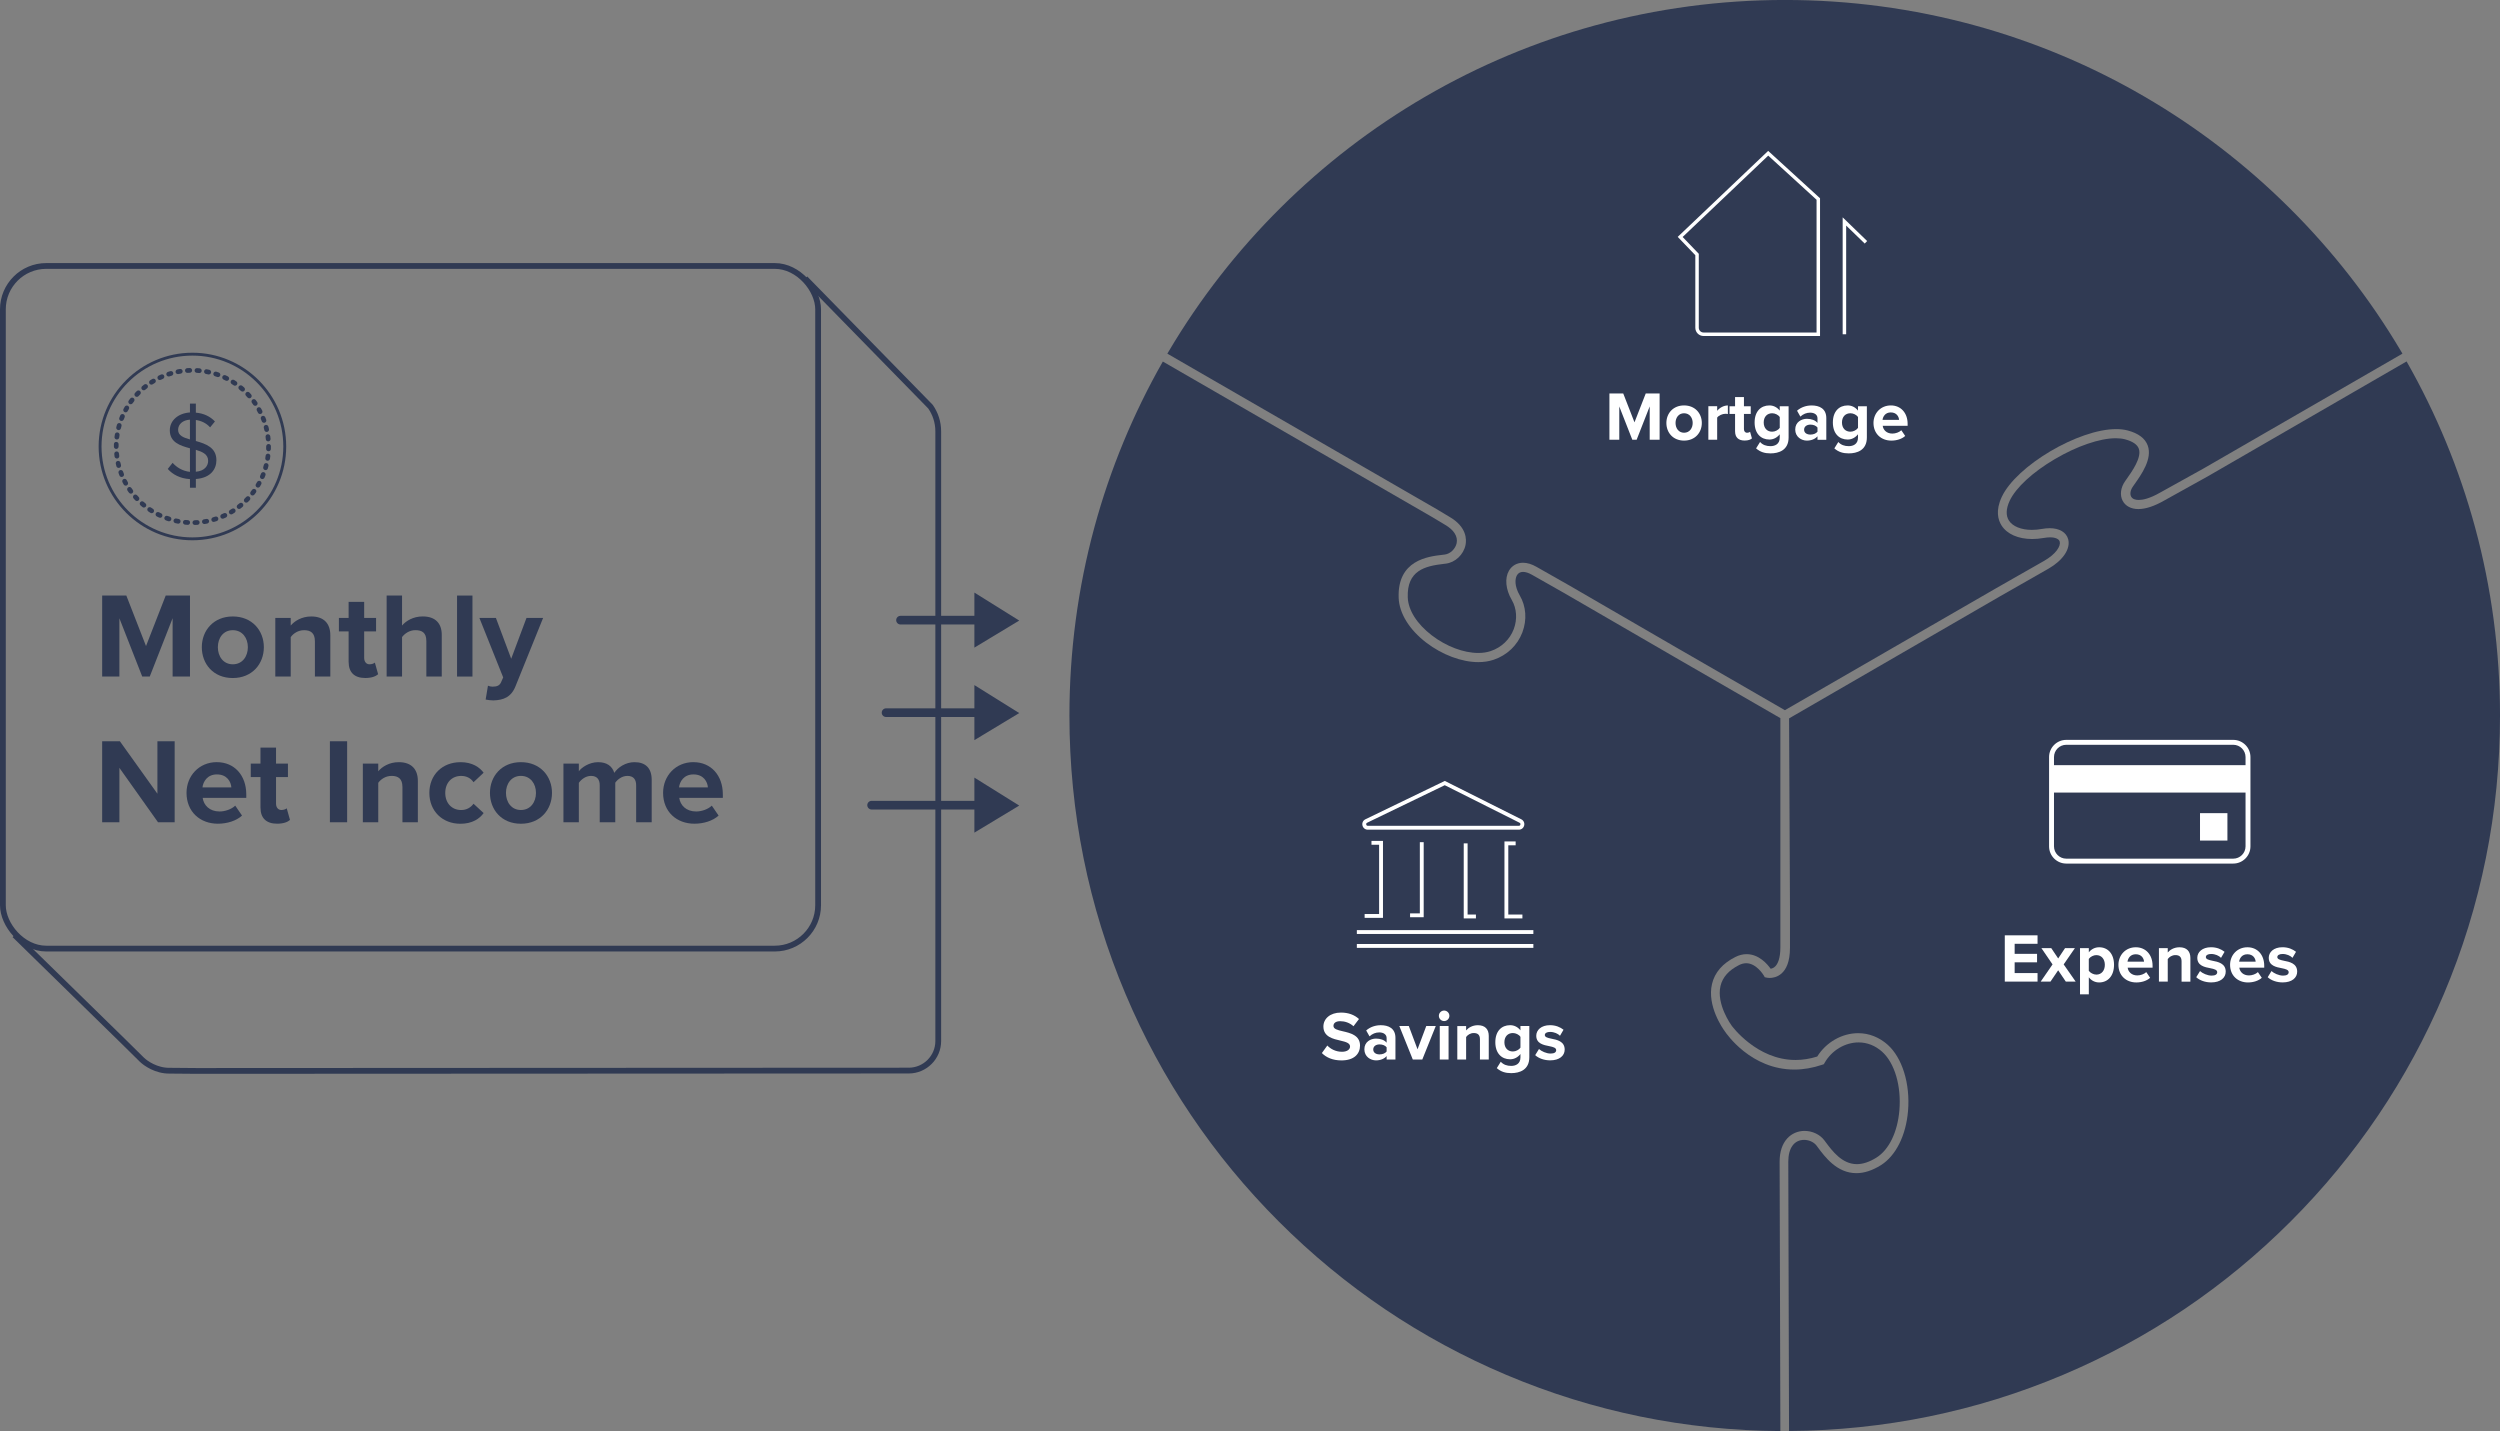 <?xml version="1.0" encoding="UTF-8"?>
<svg id="Layer_2" data-name="Layer 2" xmlns="http://www.w3.org/2000/svg" width="864.78" height="495" viewBox="0 0 864.78 495">
  <rect x="0" y="0" width="864.78" height="495" fill="#808080" stroke="none"/>
  <defs>
    <style>
      .cls-1 {
        stroke-linecap: round;
        stroke-width: 3px;
      }

      .cls-1, .cls-2, .cls-3 {
        fill: none;
        stroke: #303a53;
        stroke-miterlimit: 10;
      }

      .cls-2 {
        stroke-width: 2px;
      }

      .cls-4 {
        fill: #303a53;
      }

      .cls-4, .cls-5 {
        stroke-width: 0px;
      }

      .cls-5 {
        fill: #fff;
      }
    </style>
  </defs>
  <g id="Layer_1-2" data-name="Layer 1">
    <g>
      <g>
        <path class="cls-4" d="M581.01,224.65l-38.17-22.13-11.34-6.44c-1.63-.94-3.21-1.42-4.68-1.42-2.08,0-3.85,1.01-4.86,2.76-1.51,2.62-1.13,6.51.99,10.13,1.7,2.92,1.96,6.68.68,10.06-1.36,3.6-4.28,6.38-8.02,7.62-1.27.42-2.7.64-4.25.64-5.09,0-11.11-2.28-16.08-6.09-5.13-3.93-8.16-8.71-8.32-13.12-.33-9.35,5.98-10.86,12.47-11.61.24-.03.46-.05.68-.08,3.28-.4,6.15-3.11,6.83-6.45.36-1.76.54-6.23-5.57-9.75l-4.49-2.69-93.08-53.74c.15-.27.31-.53.47-.8,21.51-36.36,52.18-66.81,88.68-88.07,18.49-10.77,38.32-19.09,58.92-24.72,21.25-5.81,43.3-8.76,65.55-8.76s44.31,2.95,65.56,8.76c20.6,5.64,40.43,13.95,58.92,24.73,36.51,21.26,67.17,51.72,88.68,88.08.15.26.3.52.45.77l-68.81,39.73-14.98,8.32c-3.7,2.12-6.08,2.56-7.43,2.56-.92,0-2.13-.2-2.64-1.18-.47-.9-.22-2.26.63-3.47l.44-.63c2.52-3.56,6.34-8.95,4.69-13.53-.89-2.47-3.21-4.23-6.91-5.22-1.19-.32-2.54-.48-4-.48-13.11,0-34.57,12.71-39.59,23.46-2.23,4.76-1.27,8-.08,9.87,1.9,2.98,5.76,4.69,10.59,4.69,1.28,0,2.62-.12,3.96-.36.8-.14,1.55-.22,2.23-.22,1.85,0,3.1.56,3.35,1.49.41,1.53-1.3,4.3-5.35,6.62l-16.84,9.6-72.88,42.08-36.42-21.03Z"/>
        <path class="cls-4" d="M402.23,125.08c-10.26,18.02-18.22,37.28-23.65,57.26-5.74,21.13-8.65,43.05-8.65,65.17,0,33.44,6.54,65.87,19.43,96.39,12.46,29.48,30.29,55.94,53.02,78.67,22.72,22.72,49.19,40.56,78.67,53.02,30.03,12.69,61.92,19.23,94.8,19.43-.04-11.65-.26-83.36-.26-93.13,0-3.45.89-6.17,2.63-8.09,1.53-1.68,3.67-2.61,6-2.61,2.71,0,5.34,1.25,6.85,3.27.14.19.29.38.44.59,2.26,3.04,5.67,7.64,10.8,7.64,2.09,0,4.37-.76,6.78-2.27,4.33-2.71,7.3-8.82,7.93-16.35.71-8.45-1.65-16.42-6.02-20.31-2.34-2.08-5.13-3.18-8.08-3.18-4.69,0-9.3,2.75-11.74,7.02l-.3.52-.57.19c-3.24,1.1-6.48,1.66-9.62,1.66-15.03,0-23.49-12.37-24.14-13.35-.53-.72-6.16-8.64-4.34-16.29.94-3.96,3.67-7.1,8.11-9.32,1.27-.64,2.57-.96,3.86-.96,4.25,0,7.17,3.44,8.3,5.04.5-.07,1.11-.29,1.67-.89.77-.82,1.7-2.61,1.7-6.52v-79.27l-36.42-21.03-38.17-22.13-11.31-6.42c-1.15-.66-2.23-1.01-3.12-1.01-.96,0-1.67.4-2.11,1.18-.71,1.23-.87,3.79.98,6.96,2.21,3.79,2.54,8.44.91,12.77-1.7,4.49-5.34,7.96-9.99,9.5-1.59.53-3.36.8-5.25.8-5.76,0-12.49-2.52-18.01-6.74-5.88-4.5-9.36-10.16-9.55-15.52-.47-13.05,10.16-14.28,15.27-14.87.23-.03.45-.05.67-.08,1.9-.23,3.71-1.96,4.12-3.94.48-2.33-.96-4.6-4.05-6.38l-4.54-2.72-93.04-53.72Z"/>
        <path class="cls-4" d="M618.85,494.96c-.04-11.62-.26-83.36-.26-93.13,0-4.71,2.05-7.53,5.48-7.53,1.71,0,3.41.79,4.32,2.01.14.18.28.38.43.58,2.47,3.34,6.62,8.92,13.33,8.92,2.69,0,5.54-.93,8.46-2.75,5.17-3.24,8.69-10.25,9.4-18.76.79-9.41-1.99-18.41-7.07-22.93-2.93-2.6-6.45-3.98-10.18-3.98-5.61,0-11.1,3.15-14.16,8.08-2.52.79-5.05,1.19-7.52,1.19-13.44,0-22.01-11.77-22.09-11.89l-.02-.03c-.05-.07-5.35-7.31-3.82-13.72.72-3.01,2.88-5.43,6.44-7.21.83-.41,1.65-.62,2.45-.62,3.54,0,6.04,4.19,6.06,4.23l.35.61.68.15c.1.02.49.1,1.06.1,1.64,0,6.98-.75,6.98-10.37v-14.23l-.31-65.18,72.89-42.18,16.83-9.6c5.03-2.89,7.71-6.88,6.83-10.18-.64-2.4-3.03-3.83-6.4-3.83-.86,0-1.8.09-2.79.27-1.16.21-2.3.31-3.4.31-3.67,0-6.63-1.21-7.92-3.23-1.1-1.73-1.01-4.1.27-6.84,2.11-4.51,7.95-9.9,15.61-14.41,7.68-4.52,15.57-7.22,21.11-7.22,1.19,0,2.26.13,3.18.37,2.64.71,4.24,1.8,4.76,3.24,1.09,3.02-2.28,7.78-4.3,10.63-.16.22-.31.43-.45.64-1.54,2.2-1.86,4.78-.84,6.74.95,1.83,2.94,2.88,5.44,2.88,2.52,0,5.55-1,8.98-2.97l14.98-8.32,68.82-39.78c10.27,18.03,18.23,37.29,23.66,57.27,5.74,21.13,8.66,43.06,8.66,65.19,0,33.44-6.54,65.87-19.43,96.39-12.46,29.48-30.29,55.94-53.02,78.67-22.72,22.72-49.19,40.56-78.67,53.02-30.04,12.69-61.92,19.23-94.81,19.43Z"/>
      </g>
      <g id="property_type" data-name="property type">
        <path class="cls-5" d="M629.57,116.23h-40.29c-1.57,0-2.85-1.28-2.85-2.85v-25.1l-6.09-6.34,31.29-29.75,17.94,16.39v47.65ZM582.05,81.98l5.58,5.81v25.58c0,.91.74,1.65,1.65,1.65h39.09v-45.92l-16.72-15.27-29.6,28.14Z"/>
        <polygon class="cls-5" points="638.61 115.63 637.4 115.63 637.4 75.18 645.87 83.38 645.03 84.25 638.61 78.03 638.61 115.63"/>
      </g>
      <g>
        <path class="cls-5" d="M570.64,140.6l-4.51,11.52h-1.49l-4.51-11.52v11.52h-3.41v-16.01h4.78l3.89,9.98,3.89-9.98h4.8v16.01h-3.43v-11.52Z"/>
        <path class="cls-5" d="M576.42,146.31c0-3.29,2.3-6.07,6.12-6.07s6.14,2.78,6.14,6.07-2.3,6.1-6.14,6.1-6.12-2.78-6.12-6.1ZM585.52,146.31c0-1.8-1.08-3.36-2.98-3.36s-2.95,1.56-2.95,3.36,1.06,3.38,2.95,3.38,2.98-1.56,2.98-3.38Z"/>
        <path class="cls-5" d="M590.94,140.52h3.05v1.58c.82-1.03,2.26-1.85,3.7-1.85v2.98c-.22-.05-.5-.1-.84-.1-1.01,0-2.35.58-2.86,1.32v7.66h-3.05v-11.59Z"/>
        <path class="cls-5" d="M600.18,149.24v-6.05h-1.92v-2.66h1.92v-3.17h3.07v3.17h2.35v2.66h-2.35v5.23c0,.72.38,1.27,1.06,1.27.46,0,.89-.17,1.06-.34l.65,2.3c-.46.41-1.27.74-2.54.74-2.14,0-3.29-1.1-3.29-3.17Z"/>
        <path class="cls-5" d="M608.82,152.89c.94,1.03,2.16,1.44,3.62,1.44s3.19-.65,3.19-2.93v-1.18c-.91,1.15-2.16,1.82-3.58,1.82-2.9,0-5.11-2.04-5.11-5.9s2.18-5.9,5.11-5.9c1.39,0,2.64.6,3.58,1.78v-1.49h3.07v10.8c0,4.42-3.41,5.5-6.26,5.5-1.99,0-3.53-.46-4.99-1.73l1.37-2.21ZM615.64,144.27c-.5-.77-1.61-1.32-2.62-1.32-1.73,0-2.93,1.2-2.93,3.19s1.2,3.19,2.93,3.19c1.01,0,2.11-.58,2.62-1.32v-3.74Z"/>
        <path class="cls-5" d="M628.69,150.92c-.79.94-2.16,1.49-3.67,1.49-1.85,0-4.03-1.25-4.03-3.84s2.18-3.7,4.03-3.7c1.54,0,2.9.48,3.67,1.42v-1.61c0-1.18-1.01-1.94-2.54-1.94-1.25,0-2.4.46-3.38,1.37l-1.15-2.04c1.42-1.25,3.24-1.82,5.06-1.82,2.64,0,5.06,1.06,5.06,4.39v7.49h-3.05v-1.2ZM628.69,147.89c-.5-.67-1.46-1.01-2.45-1.01-1.2,0-2.18.62-2.18,1.75s.98,1.7,2.18,1.7c.98,0,1.94-.34,2.45-1.01v-1.44Z"/>
        <path class="cls-5" d="M635.89,152.89c.94,1.03,2.16,1.44,3.62,1.44s3.19-.65,3.19-2.93v-1.18c-.91,1.15-2.16,1.82-3.58,1.82-2.9,0-5.11-2.04-5.11-5.9s2.18-5.9,5.11-5.9c1.39,0,2.64.6,3.58,1.78v-1.49h3.07v10.8c0,4.42-3.41,5.5-6.26,5.5-1.99,0-3.53-.46-4.99-1.73l1.37-2.21ZM642.71,144.27c-.5-.77-1.61-1.32-2.62-1.32-1.73,0-2.93,1.2-2.93,3.19s1.2,3.19,2.93,3.19c1.01,0,2.11-.58,2.62-1.32v-3.74Z"/>
        <path class="cls-5" d="M654.06,140.24c3.46,0,5.81,2.59,5.81,6.38v.67h-8.62c.19,1.46,1.37,2.69,3.34,2.69,1.08,0,2.35-.43,3.1-1.15l1.34,1.97c-1.15,1.06-2.98,1.61-4.78,1.61-3.53,0-6.19-2.38-6.19-6.1,0-3.36,2.47-6.07,6-6.07ZM651.2,145.23h5.71c-.07-1.1-.84-2.57-2.86-2.57-1.9,0-2.71,1.42-2.86,2.57Z"/>
      </g>
      <g>
        <path class="cls-5" d="M459.13,361.66c1.13,1.18,2.88,2.16,5.09,2.16,1.87,0,2.78-.89,2.78-1.8,0-1.2-1.39-1.61-3.24-2.04-2.62-.6-5.98-1.32-5.98-4.9,0-2.66,2.3-4.82,6.07-4.82,2.54,0,4.66.77,6.24,2.23l-1.9,2.5c-1.3-1.2-3.02-1.75-4.58-1.75s-2.35.67-2.35,1.63c0,1.08,1.34,1.42,3.19,1.85,2.64.6,6,1.39,6,4.95,0,2.93-2.09,5.14-6.41,5.14-3.07,0-5.28-1.03-6.79-2.54l1.87-2.59Z"/>
        <path class="cls-5" d="M479.65,365.31c-.79.94-2.16,1.49-3.67,1.49-1.85,0-4.03-1.25-4.03-3.84s2.18-3.7,4.03-3.7c1.54,0,2.9.48,3.67,1.42v-1.61c0-1.18-1.01-1.95-2.54-1.95-1.25,0-2.4.46-3.38,1.37l-1.15-2.04c1.42-1.25,3.24-1.82,5.06-1.82,2.64,0,5.06,1.06,5.06,4.39v7.49h-3.05v-1.2ZM479.65,362.28c-.5-.67-1.46-1.01-2.45-1.01-1.2,0-2.18.62-2.18,1.75s.98,1.71,2.18,1.71c.98,0,1.94-.34,2.45-1.01v-1.44Z"/>
        <path class="cls-5" d="M484.06,354.91h3.26l3.02,8.06,3.02-8.06h3.29l-4.66,11.59h-3.29l-4.66-11.59Z"/>
        <path class="cls-5" d="M497.72,351.38c0-1.01.84-1.82,1.82-1.82s1.82.82,1.82,1.82-.82,1.82-1.82,1.82-1.82-.82-1.82-1.82ZM498.03,354.91h3.05v11.59h-3.05v-11.59Z"/>
        <path class="cls-5" d="M511.93,359.5c0-1.61-.84-2.16-2.14-2.16-1.2,0-2.14.67-2.64,1.37v7.8h-3.05v-11.59h3.05v1.51c.74-.89,2.16-1.8,4.06-1.8,2.54,0,3.77,1.44,3.77,3.7v8.18h-3.05v-7.01Z"/>
        <path class="cls-5" d="M519.13,367.27c.94,1.03,2.16,1.44,3.62,1.44s3.19-.65,3.19-2.93v-1.18c-.91,1.15-2.16,1.82-3.58,1.82-2.9,0-5.11-2.04-5.11-5.9s2.18-5.9,5.11-5.9c1.39,0,2.64.6,3.58,1.78v-1.49h3.07v10.8c0,4.42-3.41,5.5-6.26,5.5-1.99,0-3.53-.46-4.99-1.73l1.37-2.21ZM525.94,358.66c-.5-.77-1.61-1.32-2.62-1.32-1.73,0-2.93,1.2-2.93,3.19s1.2,3.19,2.93,3.19c1.01,0,2.11-.58,2.62-1.32v-3.74Z"/>
        <path class="cls-5" d="M532.35,362.86c.84.79,2.57,1.58,4.01,1.58,1.32,0,1.94-.46,1.94-1.18,0-.82-1.01-1.1-2.33-1.37-1.99-.38-4.56-.87-4.56-3.62,0-1.94,1.7-3.65,4.75-3.65,1.97,0,3.53.67,4.68,1.58l-1.22,2.09c-.7-.74-2.02-1.34-3.43-1.34-1.1,0-1.82.41-1.82,1.08,0,.72.91.98,2.21,1.25,1.99.38,4.66.91,4.66,3.79,0,2.11-1.8,3.72-5.02,3.72-2.02,0-3.96-.67-5.18-1.8l1.32-2.14Z"/>
      </g>
      <g>
        <path class="cls-5" d="M693.48,323.54h11.33v2.93h-7.92v3.48h7.75v2.93h-7.75v3.72h7.92v2.95h-11.33v-16.01Z"/>
        <path class="cls-5" d="M711.94,335.64l-2.66,3.91h-3.38l4.1-5.95-3.86-5.64h3.41l2.4,3.58,2.38-3.58h3.41l-3.89,5.64,4.15,5.95h-3.41l-2.64-3.91Z"/>
        <path class="cls-5" d="M719.5,343.97v-16.01h3.05v1.46c.89-1.13,2.16-1.75,3.58-1.75,2.98,0,5.14,2.21,5.14,6.07s-2.16,6.1-5.14,6.1c-1.37,0-2.64-.58-3.58-1.78v5.9h-3.05ZM725.16,330.38c-.98,0-2.11.58-2.62,1.32v4.11c.5.72,1.63,1.32,2.62,1.32,1.75,0,2.93-1.37,2.93-3.38s-1.18-3.36-2.93-3.36Z"/>
        <path class="cls-5" d="M738.79,327.67c3.46,0,5.81,2.59,5.81,6.38v.67h-8.62c.19,1.46,1.37,2.69,3.34,2.69,1.08,0,2.35-.43,3.1-1.15l1.34,1.97c-1.15,1.06-2.98,1.61-4.78,1.61-3.53,0-6.19-2.38-6.19-6.1,0-3.36,2.47-6.07,6-6.07ZM735.94,332.66h5.71c-.07-1.11-.84-2.57-2.86-2.57-1.9,0-2.71,1.42-2.86,2.57Z"/>
        <path class="cls-5" d="M754.63,332.54c0-1.61-.84-2.16-2.14-2.16-1.2,0-2.14.67-2.64,1.37v7.8h-3.05v-11.59h3.05v1.51c.74-.89,2.16-1.8,4.06-1.8,2.54,0,3.77,1.44,3.77,3.7v8.19h-3.05v-7.01Z"/>
        <path class="cls-5" d="M761.01,335.9c.84.79,2.57,1.58,4.01,1.58,1.32,0,1.94-.46,1.94-1.18,0-.82-1.01-1.11-2.33-1.37-1.99-.38-4.56-.86-4.56-3.62,0-1.95,1.7-3.65,4.75-3.65,1.97,0,3.53.67,4.68,1.58l-1.22,2.09c-.7-.74-2.02-1.34-3.43-1.34-1.1,0-1.82.41-1.82,1.08,0,.72.91.98,2.21,1.25,1.99.38,4.66.91,4.66,3.79,0,2.11-1.8,3.72-5.02,3.72-2.02,0-3.96-.67-5.18-1.8l1.32-2.14Z"/>
        <path class="cls-5" d="M777.41,327.67c3.46,0,5.81,2.59,5.81,6.38v.67h-8.62c.19,1.46,1.37,2.69,3.34,2.69,1.08,0,2.35-.43,3.1-1.15l1.34,1.97c-1.15,1.06-2.98,1.61-4.78,1.61-3.53,0-6.19-2.38-6.19-6.1,0-3.36,2.47-6.07,6-6.07ZM774.55,332.66h5.71c-.07-1.11-.84-2.57-2.86-2.57-1.9,0-2.71,1.42-2.86,2.57Z"/>
        <path class="cls-5" d="M785.73,335.9c.84.79,2.57,1.58,4.01,1.58,1.32,0,1.94-.46,1.94-1.18,0-.82-1.01-1.11-2.33-1.37-1.99-.38-4.56-.86-4.56-3.62,0-1.95,1.7-3.65,4.75-3.65,1.97,0,3.53.67,4.68,1.58l-1.22,2.09c-.7-.74-2.02-1.34-3.43-1.34-1.1,0-1.82.41-1.82,1.08,0,.72.91.98,2.21,1.25,1.99.38,4.66.91,4.66,3.79,0,2.11-1.8,3.72-5.02,3.72-2.02,0-3.96-.67-5.18-1.8l1.32-2.14Z"/>
      </g>
      <g>
        <g>
          <polygon class="cls-5" points="492.47 317.28 487.76 317.28 487.76 315.95 491.14 315.95 491.14 291.32 492.47 291.32 492.47 317.28"/>
          <polygon class="cls-5" points="478.39 317.5 472.04 317.5 472.04 316.17 477.05 316.17 477.05 292.21 474.41 292.21 474.41 290.88 478.39 290.88 478.39 317.5"/>
          <polygon class="cls-5" points="510.54 317.69 506.32 317.69 506.32 291.73 507.66 291.73 507.66 316.35 510.54 316.35 510.54 317.69"/>
          <polygon class="cls-5" points="526.62 317.69 520.41 317.69 520.41 291.06 524.28 291.06 524.28 292.4 521.74 292.4 521.74 316.35 526.62 316.35 526.62 317.69"/>
          <path class="cls-5" d="M525.39,287h-52.25c-.9,0-1.65-.59-1.85-1.47-.2-.88.21-1.74,1.02-2.13l27.46-13.27,26.47,13.28c.8.4,1.2,1.26.99,2.13-.21.87-.95,1.46-1.84,1.46ZM499.76,271.61l-26.87,12.99c-.37.18-.32.53-.3.63.02.1.13.43.55.43h52.25c.41,0,.52-.33.54-.43.02-.1.07-.44-.29-.63l-25.88-12.99Z"/>
        </g>
        <polyline class="cls-5" points="469.35 321.74 530.41 321.74 530.41 323.07 469.35 323.07"/>
        <polyline class="cls-5" points="469.35 326.54 530.41 326.54 530.41 327.88 469.35 327.88"/>
      </g>
      <g id="credit_score" data-name="credit score">
        <path class="cls-5" d="M772.51,298.72h-57.76c-3.28,0-5.95-2.67-5.95-5.95v-30.89c0-3.28,2.67-5.95,5.95-5.95h57.76c3.28,0,5.95,2.67,5.95,5.95v30.89c0,3.28-2.67,5.95-5.95,5.95ZM714.75,257.63c-2.34,0-4.25,1.91-4.25,4.25v30.89c0,2.34,1.91,4.25,4.25,4.25h57.76c2.34,0,4.25-1.91,4.25-4.25v-30.89c0-2.34-1.91-4.25-4.25-4.25h-57.76Z"/>
        <rect class="cls-5" x="709.65" y="264.68" width="67.95" height="9.48"/>
        <rect class="cls-5" x="761.01" y="281.28" width="9.48" height="9.48"/>
      </g>
      <g id="property_value_small" data-name="property value small">
        <path class="cls-4" d="M67.75,165.69v3.02h-2.04v-2.98c-3.42-.2-6-1.61-7.68-3.52l1.68-2.11c1.31,1.47,3.35,2.85,6,3.12v-8.15c-3.42-.91-6.97-2.08-6.97-6.2,0-3.49,2.95-5.93,6.97-6.2v-3.05h2.04v3.12c2.78.24,4.99,1.34,6.6,3.05l-1.67,2.04c-1.31-1.47-3.05-2.28-4.93-2.55v7.27c3.45.97,7.11,2.25,7.11,6.64,0,3.02-1.91,6.13-7.11,6.5ZM65.7,152.01v-6.84c-2.41.13-4.09,1.54-4.09,3.52s1.84,2.68,4.09,3.32ZM72,159.42c0-2.28-1.94-3.12-4.26-3.82v7.58c3.22-.27,4.26-2.21,4.26-3.75Z"/>
        <path class="cls-3" d="M66.56,186.39c-17.61,0-31.94-14.33-31.94-31.94s14.33-31.94,31.94-31.94,31.94,14.33,31.94,31.94-14.33,31.94-31.94,31.94Z"/>
        <path class="cls-4" d="M67.41,181.59c-.44,0-.8-.35-.82-.79-.01-.45.34-.83.79-.84.27,0,.53-.02.8-.04.45-.04.84.31.87.76.03.45-.31.84-.76.87-.28.02-.57.03-.85.04,0,0-.02,0-.03,0ZM64.93,181.55s-.03,0-.05,0c-.29-.02-.57-.04-.85-.06-.45-.04-.78-.44-.74-.89.04-.45.44-.78.89-.74.26.02.53.05.8.06.45.03.8.42.77.87-.03.43-.39.77-.82.77ZM70.7,181.27c-.4,0-.74-.29-.81-.69-.07-.45.23-.87.68-.94.27-.04.53-.09.79-.14.44-.08.87.21.96.65.08.44-.21.87-.65.96-.28.05-.56.1-.84.15-.04,0-.09.01-.13.01ZM61.65,181.14c-.05,0-.1,0-.15-.01-.28-.05-.56-.11-.84-.17-.44-.1-.72-.54-.62-.98.1-.44.53-.72.98-.62.26.06.52.11.78.16.44.08.74.51.65.96-.07.39-.42.67-.8.67ZM73.93,180.55c-.36,0-.68-.23-.79-.59-.13-.43.12-.89.56-1.02.26-.07.51-.15.76-.24.43-.14.89.09,1.03.52.14.43-.09.89-.52,1.03-.27.09-.54.17-.82.25-.08.02-.15.03-.23.03ZM58.45,180.33c-.08,0-.17-.01-.25-.04-.27-.09-.54-.18-.81-.28-.43-.15-.65-.62-.49-1.05.15-.43.62-.65,1.05-.5.25.09.51.18.76.26.43.14.67.6.53,1.03-.11.35-.43.57-.78.57ZM77.03,179.43c-.32,0-.62-.18-.75-.49-.18-.42.01-.9.43-1.08.24-.11.49-.22.73-.33.4-.19.9-.02,1.09.39.19.41.02.9-.39,1.09-.26.12-.52.24-.78.35-.11.05-.22.07-.33.07ZM55.37,179.11c-.12,0-.24-.02-.35-.08-.26-.12-.51-.25-.76-.37-.4-.2-.57-.7-.36-1.1.2-.4.7-.56,1.1-.36.24.12.48.24.72.35.41.19.59.68.39,1.09-.14.3-.43.47-.74.47ZM79.98,177.93c-.28,0-.55-.14-.7-.4-.23-.39-.1-.89.28-1.12.23-.14.46-.28.68-.42.38-.24.89-.13,1.13.25.24.38.13.89-.25,1.13-.24.15-.48.3-.72.45-.13.08-.28.12-.42.12ZM52.47,177.52c-.15,0-.3-.04-.44-.13-.24-.15-.48-.31-.72-.47-.37-.26-.47-.77-.21-1.14.26-.37.77-.47,1.14-.21.22.15.44.3.67.44.38.24.5.75.25,1.13-.16.25-.42.38-.69.38ZM82.71,176.07c-.24,0-.49-.11-.65-.32-.28-.36-.21-.87.15-1.15.21-.16.42-.33.63-.5.35-.29.86-.24,1.15.11.29.35.24.87-.11,1.15-.22.18-.44.36-.66.53-.15.12-.33.17-.5.17ZM49.79,175.58c-.18,0-.37-.06-.52-.19-.22-.18-.43-.36-.65-.55-.34-.3-.38-.81-.08-1.16.3-.34.82-.38,1.16-.08.2.18.41.35.61.52.35.29.4.8.11,1.15-.16.2-.4.3-.63.3ZM85.19,173.88c-.21,0-.42-.08-.58-.24-.32-.32-.32-.84,0-1.16.19-.19.38-.38.56-.58.31-.33.83-.34,1.16-.04.33.31.35.83.04,1.16-.2.21-.39.41-.59.61-.16.16-.37.24-.58.24ZM47.38,173.32c-.22,0-.44-.09-.6-.26-.2-.21-.39-.42-.57-.63-.3-.34-.27-.86.07-1.16.33-.3.85-.27,1.16.07.18.2.36.4.54.59.31.33.29.85-.04,1.16-.16.15-.36.22-.56.22ZM87.37,171.4c-.18,0-.35-.06-.5-.17-.36-.28-.42-.79-.15-1.15.16-.21.32-.42.48-.64.27-.37.78-.45,1.14-.18.37.26.45.78.18,1.14-.17.23-.34.46-.51.68-.16.21-.4.32-.65.32ZM45.27,170.77c-.25,0-.5-.12-.66-.34-.17-.23-.33-.46-.49-.69-.26-.37-.16-.88.21-1.14.37-.26.88-.16,1.14.21.15.22.31.44.46.66.27.37.19.88-.18,1.14-.15.11-.31.16-.48.16ZM89.23,168.67c-.14,0-.29-.04-.42-.12-.39-.23-.52-.73-.28-1.12.14-.23.27-.46.4-.69.22-.4.72-.54,1.11-.32.4.22.54.72.32,1.11-.14.25-.28.5-.43.74-.15.26-.43.4-.7.4ZM43.49,167.99c-.29,0-.57-.15-.72-.42-.14-.25-.27-.5-.4-.75-.21-.4-.04-.9.36-1.1.4-.2.9-.05,1.1.36.12.24.25.47.37.7.22.4.08.9-.32,1.11-.12.07-.26.1-.4.1ZM90.74,165.72c-.11,0-.22-.02-.32-.07-.42-.18-.61-.66-.43-1.08.11-.25.21-.5.31-.75.17-.42.64-.62,1.06-.46.42.17.63.64.46,1.06-.11.26-.21.53-.32.79-.13.31-.44.5-.75.5ZM42.08,165c-.32,0-.63-.19-.76-.52-.11-.26-.21-.53-.3-.8-.16-.42.06-.9.49-1.05.43-.15.89.06,1.05.49.09.25.19.5.28.75.17.42-.04.9-.46,1.06-.1.04-.2.06-.3.06ZM91.85,162.61c-.08,0-.15-.01-.23-.03-.43-.13-.68-.58-.56-1.01.08-.26.14-.51.21-.77.11-.44.57-.7,1-.59.44.11.7.56.59,1-.07.28-.15.55-.22.82-.1.36-.43.59-.79.59ZM41.05,161.86c-.36,0-.7-.24-.79-.61-.07-.27-.14-.55-.2-.83-.1-.44.18-.88.62-.98.45-.1.88.18.98.62.06.26.12.52.19.78.11.44-.15.88-.59,1-.07.02-.14.03-.2.03ZM92.58,159.38s-.09,0-.13-.01c-.45-.07-.75-.49-.68-.94.04-.26.08-.53.11-.79.06-.45.48-.77.91-.71.45.05.77.46.71.91-.04.28-.07.57-.12.85-.06.4-.41.69-.81.69ZM40.43,158.61c-.4,0-.76-.3-.81-.71-.04-.28-.07-.57-.09-.85-.04-.45.29-.85.74-.89.44-.04.85.29.89.74.02.27.05.53.09.79.06.45-.26.86-.71.92-.04,0-.07,0-.11,0ZM92.88,156.09h-.02c-.45-.01-.81-.39-.8-.84,0-.27.01-.53.01-.8,0-.45.37-.87.82-.87s.82.31.82.77v.11c0,.28,0,.57-.01.85-.01.44-.38.8-.82.8ZM40.22,155.29c-.45,0-.82-.34-.82-.79,0-.02,0-.1,0-.12,0-.2,0-.46,0-.73.01-.45.35-.84.84-.79.45.01.81.39.79.84,0,.25-.01.5-.01.75,0,.45-.37.85-.82.85ZM92.76,152.68c-.42,0-.77-.32-.81-.74-.03-.27-.05-.53-.09-.8-.06-.45.26-.86.71-.92.46-.06.86.26.92.71.04.28.07.56.1.85.04.45-.28.85-.74.9-.03,0-.05,0-.08,0ZM40.42,152.02s-.07,0-.1,0c-.45-.05-.77-.46-.71-.91.03-.28.07-.56.12-.84.07-.45.5-.76.93-.69.45.07.76.49.69.93-.04.26-.08.53-.11.79-.05.42-.4.72-.81.72ZM92.24,149.42c-.37,0-.71-.26-.8-.64-.06-.26-.12-.52-.19-.78-.11-.44.15-.88.59-1,.44-.12.88.15,1,.59.07.27.14.55.2.83.1.44-.18.88-.62.98-.06.01-.12.02-.18.02ZM41.03,148.77c-.07,0-.13,0-.2-.02-.44-.11-.7-.55-.6-.99.07-.28.15-.55.22-.83.13-.43.58-.69,1.02-.56.44.13.68.58.56,1.02-.08.25-.14.51-.21.77-.09.37-.43.62-.8.62ZM91.31,146.25c-.33,0-.65-.21-.77-.54-.09-.25-.19-.5-.29-.75-.17-.42.04-.9.45-1.06.42-.17.9.03,1.07.46.11.26.21.53.31.8.16.42-.06.9-.49,1.05-.09.03-.19.05-.28.05ZM42.04,145.62c-.1,0-.2-.02-.3-.06-.42-.16-.63-.64-.46-1.06.1-.27.21-.53.32-.79.18-.42.66-.61,1.08-.43.42.18.61.66.43,1.08-.11.25-.21.49-.31.74-.13.32-.44.52-.76.52ZM89.98,143.22c-.3,0-.58-.16-.73-.44-.12-.24-.25-.47-.38-.71-.22-.4-.08-.89.32-1.11.4-.22.9-.08,1.11.32.14.25.27.5.4.75.21.4.05.9-.35,1.1-.12.06-.25.09-.37.09ZM43.45,142.63c-.13,0-.27-.03-.39-.1-.4-.22-.54-.72-.32-1.11.14-.25.28-.5.42-.74.23-.39.73-.52,1.12-.29.39.23.52.73.29,1.12-.14.23-.27.46-.4.7-.15.27-.43.43-.72.43ZM88.29,140.38c-.26,0-.52-.12-.68-.36-.15-.22-.3-.44-.46-.65-.27-.36-.19-.88.17-1.15.36-.27.88-.19,1.15.17.17.23.33.46.5.7.25.37.16.88-.21,1.14-.14.1-.3.14-.46.14ZM45.21,139.83c-.17,0-.34-.05-.48-.16-.37-.26-.45-.78-.18-1.14.17-.23.34-.46.51-.68.28-.36.79-.42,1.15-.14.36.28.42.79.14,1.15-.16.21-.32.42-.48.64-.16.22-.41.34-.66.34ZM86.25,137.78c-.23,0-.45-.09-.61-.27-.18-.2-.36-.4-.54-.59-.31-.33-.3-.85.03-1.16.33-.31.85-.29,1.16.03.2.21.39.41.57.63.3.34.27.86-.07,1.16-.16.14-.35.21-.55.21ZM47.32,137.28c-.2,0-.4-.07-.56-.22-.33-.31-.35-.83-.04-1.16.2-.21.39-.41.59-.61.32-.32.84-.32,1.16,0,.32.32.32.84,0,1.16-.19.19-.38.38-.56.58-.16.17-.38.26-.6.26ZM83.91,135.45c-.19,0-.38-.07-.54-.2-.2-.18-.4-.35-.61-.52-.35-.29-.4-.8-.11-1.15s.8-.4,1.15-.11c.22.18.44.36.65.55.34.3.38.81.08,1.16-.16.19-.39.28-.62.28ZM49.72,135.01c-.23,0-.47-.1-.63-.29-.29-.35-.24-.86.1-1.15.22-.18.44-.36.66-.53.36-.28.87-.22,1.15.14.28.36.22.87-.14,1.15-.21.17-.42.33-.62.5-.15.13-.34.19-.52.19ZM81.29,133.43c-.16,0-.32-.05-.46-.14-.22-.15-.44-.3-.67-.44-.38-.24-.5-.75-.26-1.13.24-.38.75-.5,1.13-.26.24.15.48.31.71.47.38.25.48.76.22,1.14-.16.23-.42.36-.68.36ZM52.39,133.06c-.27,0-.53-.13-.69-.38-.24-.38-.13-.89.25-1.13.24-.15.48-.3.72-.45.39-.23.89-.11,1.12.28.23.39.11.89-.28,1.12-.23.14-.46.28-.68.42-.14.09-.29.13-.44.13ZM78.44,131.75c-.12,0-.25-.03-.37-.09-.24-.12-.48-.24-.72-.35-.41-.19-.59-.68-.4-1.09.19-.41.68-.59,1.09-.4.26.12.52.25.77.37.4.2.57.7.36,1.1-.14.28-.43.45-.73.45ZM55.28,131.46c-.31,0-.6-.17-.74-.47-.19-.41-.02-.9.39-1.09.25-.12.51-.24.77-.35.42-.18.9,0,1.08.42.18.41,0,.9-.42,1.08-.24.11-.49.22-.73.33-.11.05-.23.08-.35.08ZM75.4,130.45c-.09,0-.18-.02-.28-.05-.25-.09-.51-.18-.76-.26-.43-.14-.67-.6-.53-1.03.14-.43.6-.66,1.03-.53.27.09.54.18.81.27.43.15.65.62.5,1.05-.12.34-.44.54-.77.54ZM58.35,130.23c-.34,0-.67-.22-.78-.56-.14-.43.09-.89.52-1.03.27-.09.54-.17.81-.25.44-.13.89.12,1.02.55.13.43-.12.89-.55,1.02-.26.08-.51.16-.77.24-.08.03-.17.04-.26.04ZM72.22,129.54c-.06,0-.12,0-.18-.02-.26-.06-.52-.11-.78-.16-.44-.08-.74-.51-.66-.96.08-.45.52-.75.95-.66.28.05.56.11.84.17.44.1.72.54.62.98-.09.38-.42.64-.8.64ZM61.54,129.4c-.38,0-.73-.27-.8-.66-.08-.44.21-.87.65-.96.28-.05.56-.1.84-.15.44-.07.87.23.94.68.07.45-.23.87-.68.94-.26.04-.53.09-.79.14-.05,0-.11.01-.16.01ZM68.96,129.03s-.05,0-.08,0c-.27-.02-.53-.04-.8-.06-.45-.03-.8-.41-.77-.86.03-.44.39-.77.82-.77.01,0,.03,0,.05,0,.28.02.57.04.85.06.45.04.78.44.74.89-.04.43-.4.75-.81.75ZM64.82,128.98c-.43,0-.79-.33-.82-.77-.03-.45.31-.84.76-.87.28-.02.56-.03.85-.04.4-.05.83.34.85.79.01.45-.34.83-.79.85-.27,0-.54.02-.8.04-.02,0-.04,0-.05,0Z"/>
      </g>
      <g>
        <path class="cls-4" d="M59.7,213.87l-7.9,20.16h-2.6l-7.9-20.16v20.16h-5.96v-28.02h8.36l6.81,17.47,6.81-17.47h8.4v28.02h-6.01v-20.16Z"/>
        <path class="cls-4" d="M69.81,223.87c0-5.75,4.03-10.63,10.71-10.63s10.75,4.87,10.75,10.63-4.03,10.67-10.75,10.67-10.71-4.87-10.71-10.67ZM85.74,223.87c0-3.15-1.89-5.88-5.21-5.88s-5.17,2.73-5.17,5.88,1.85,5.92,5.17,5.92,5.21-2.73,5.21-5.92Z"/>
        <path class="cls-4" d="M108.92,221.77c0-2.81-1.47-3.78-3.74-3.78-2.1,0-3.74,1.18-4.62,2.39v13.65h-5.33v-20.29h5.33v2.65c1.3-1.55,3.78-3.15,7.1-3.15,4.45,0,6.6,2.52,6.6,6.47v14.32h-5.33v-12.27Z"/>
        <path class="cls-4" d="M120.59,228.99v-10.59h-3.36v-4.66h3.36v-5.54h5.38v5.54h4.12v4.66h-4.12v9.16c0,1.26.67,2.23,1.85,2.23.8,0,1.55-.29,1.85-.59l1.13,4.03c-.8.71-2.23,1.3-4.45,1.3-3.74,0-5.75-1.93-5.75-5.54Z"/>
        <path class="cls-4" d="M147.47,221.68c0-2.81-1.47-3.7-3.78-3.7-2.06,0-3.7,1.18-4.62,2.39v13.65h-5.33v-28.02h5.33v10.38c1.3-1.55,3.82-3.15,7.14-3.15,4.45,0,6.6,2.44,6.6,6.39v14.41h-5.33v-12.35Z"/>
        <path class="cls-4" d="M158.1,206.01h5.33v28.02h-5.33v-28.02Z"/>
        <path class="cls-4" d="M170.49,237.52c1.39,0,2.31-.38,2.81-1.47l.76-1.72-8.23-20.58h5.71l5.29,14.12,5.29-14.12h5.75l-9.54,23.61c-1.51,3.82-4.2,4.83-7.69,4.92-.63,0-1.97-.13-2.65-.29l.8-4.79c.46.21,1.18.34,1.68.34Z"/>
        <path class="cls-4" d="M41.3,265.61v18.82h-5.96v-28.02h6.13l12.98,18.15v-18.15h5.97v28.02h-5.76l-13.36-18.82Z"/>
        <path class="cls-4" d="M75.02,263.64c6.05,0,10.17,4.54,10.17,11.17v1.18h-15.08c.34,2.56,2.39,4.71,5.84,4.71,1.89,0,4.12-.76,5.42-2.02l2.35,3.44c-2.02,1.85-5.21,2.81-8.36,2.81-6.18,0-10.84-4.16-10.84-10.67,0-5.88,4.33-10.63,10.5-10.63ZM70.03,272.38h10c-.13-1.93-1.47-4.5-5-4.5-3.32,0-4.75,2.48-5,4.5Z"/>
        <path class="cls-4" d="M90.1,279.39v-10.59h-3.36v-4.66h3.36v-5.54h5.38v5.54h4.12v4.66h-4.12v9.16c0,1.26.67,2.23,1.85,2.23.8,0,1.55-.29,1.85-.59l1.13,4.03c-.8.71-2.23,1.3-4.45,1.3-3.74,0-5.75-1.93-5.75-5.54Z"/>
        <path class="cls-4" d="M114.12,256.41h5.96v28.02h-5.96v-28.02Z"/>
        <path class="cls-4" d="M139.2,272.17c0-2.81-1.47-3.78-3.74-3.78-2.1,0-3.74,1.18-4.62,2.39v13.65h-5.33v-20.29h5.33v2.65c1.3-1.55,3.78-3.15,7.1-3.15,4.45,0,6.6,2.52,6.6,6.47v14.32h-5.33v-12.27Z"/>
        <path class="cls-4" d="M159.27,263.64c4.16,0,6.68,1.81,8.02,3.66l-3.49,3.28c-.97-1.43-2.44-2.18-4.28-2.18-3.23,0-5.5,2.35-5.5,5.88s2.27,5.92,5.5,5.92c1.85,0,3.32-.84,4.28-2.18l3.49,3.23c-1.34,1.89-3.86,3.7-8.02,3.7-6.26,0-10.75-4.41-10.75-10.67s4.49-10.63,10.75-10.63Z"/>
        <path class="cls-4" d="M169.48,274.27c0-5.75,4.03-10.63,10.71-10.63s10.75,4.87,10.75,10.63-4.03,10.67-10.75,10.67-10.71-4.87-10.71-10.67ZM185.4,274.27c0-3.15-1.89-5.88-5.21-5.88s-5.17,2.73-5.17,5.88,1.85,5.92,5.17,5.92,5.21-2.73,5.21-5.92Z"/>
        <path class="cls-4" d="M220.05,271.62c0-1.89-.84-3.23-3.02-3.23-1.89,0-3.44,1.26-4.2,2.35v13.69h-5.38v-12.81c0-1.89-.84-3.23-3.02-3.23-1.85,0-3.4,1.26-4.2,2.39v13.65h-5.33v-20.29h5.33v2.65c.84-1.22,3.53-3.15,6.64-3.15s4.87,1.39,5.63,3.7c1.18-1.85,3.86-3.7,6.97-3.7,3.74,0,5.96,1.97,5.96,6.13v14.66h-5.38v-12.81Z"/>
        <path class="cls-4" d="M239.87,263.64c6.05,0,10.17,4.54,10.17,11.17v1.18h-15.08c.34,2.56,2.39,4.71,5.84,4.71,1.89,0,4.12-.76,5.42-2.02l2.35,3.44c-2.02,1.85-5.21,2.81-8.36,2.81-6.18,0-10.84-4.16-10.84-10.67,0-5.88,4.33-10.63,10.5-10.63ZM234.87,272.38h10c-.13-1.93-1.47-4.5-5-4.5-3.32,0-4.75,2.48-5,4.5Z"/>
      </g>
      <rect class="cls-2" x="1" y="92" width="282" height="236.13" rx="15" ry="15"/>
      <path class="cls-2" d="M5.05,323.45l37.95,37.11,6.12,6.04c1.23,1.18,4.93,3.85,9.6,3.77l9.33.08,246.3-.12c5.61,0,10.2-4.59,10.2-10.2v-210.93c0-3.16-.99-6.1-2.68-8.52l-.62-.64-42.74-43.71"/>
      <g>
        <line class="cls-1" x1="311.5" y1="214.52" x2="343.05" y2="214.52"/>
        <polygon class="cls-4" points="337.05 224.02 337.05 204.98 352.56 214.66 337.05 224.02"/>
      </g>
      <g>
        <line class="cls-1" x1="306.5" y1="246.52" x2="343.05" y2="246.52"/>
        <polygon class="cls-4" points="337.05 256.02 337.05 236.98 352.56 246.66 337.05 256.02"/>
      </g>
      <g>
        <line class="cls-1" x1="301.5" y1="278.52" x2="343.05" y2="278.52"/>
        <polygon class="cls-4" points="337.05 288.02 337.05 268.98 352.56 278.66 337.05 288.02"/>
      </g>
    </g>
  </g>
</svg>